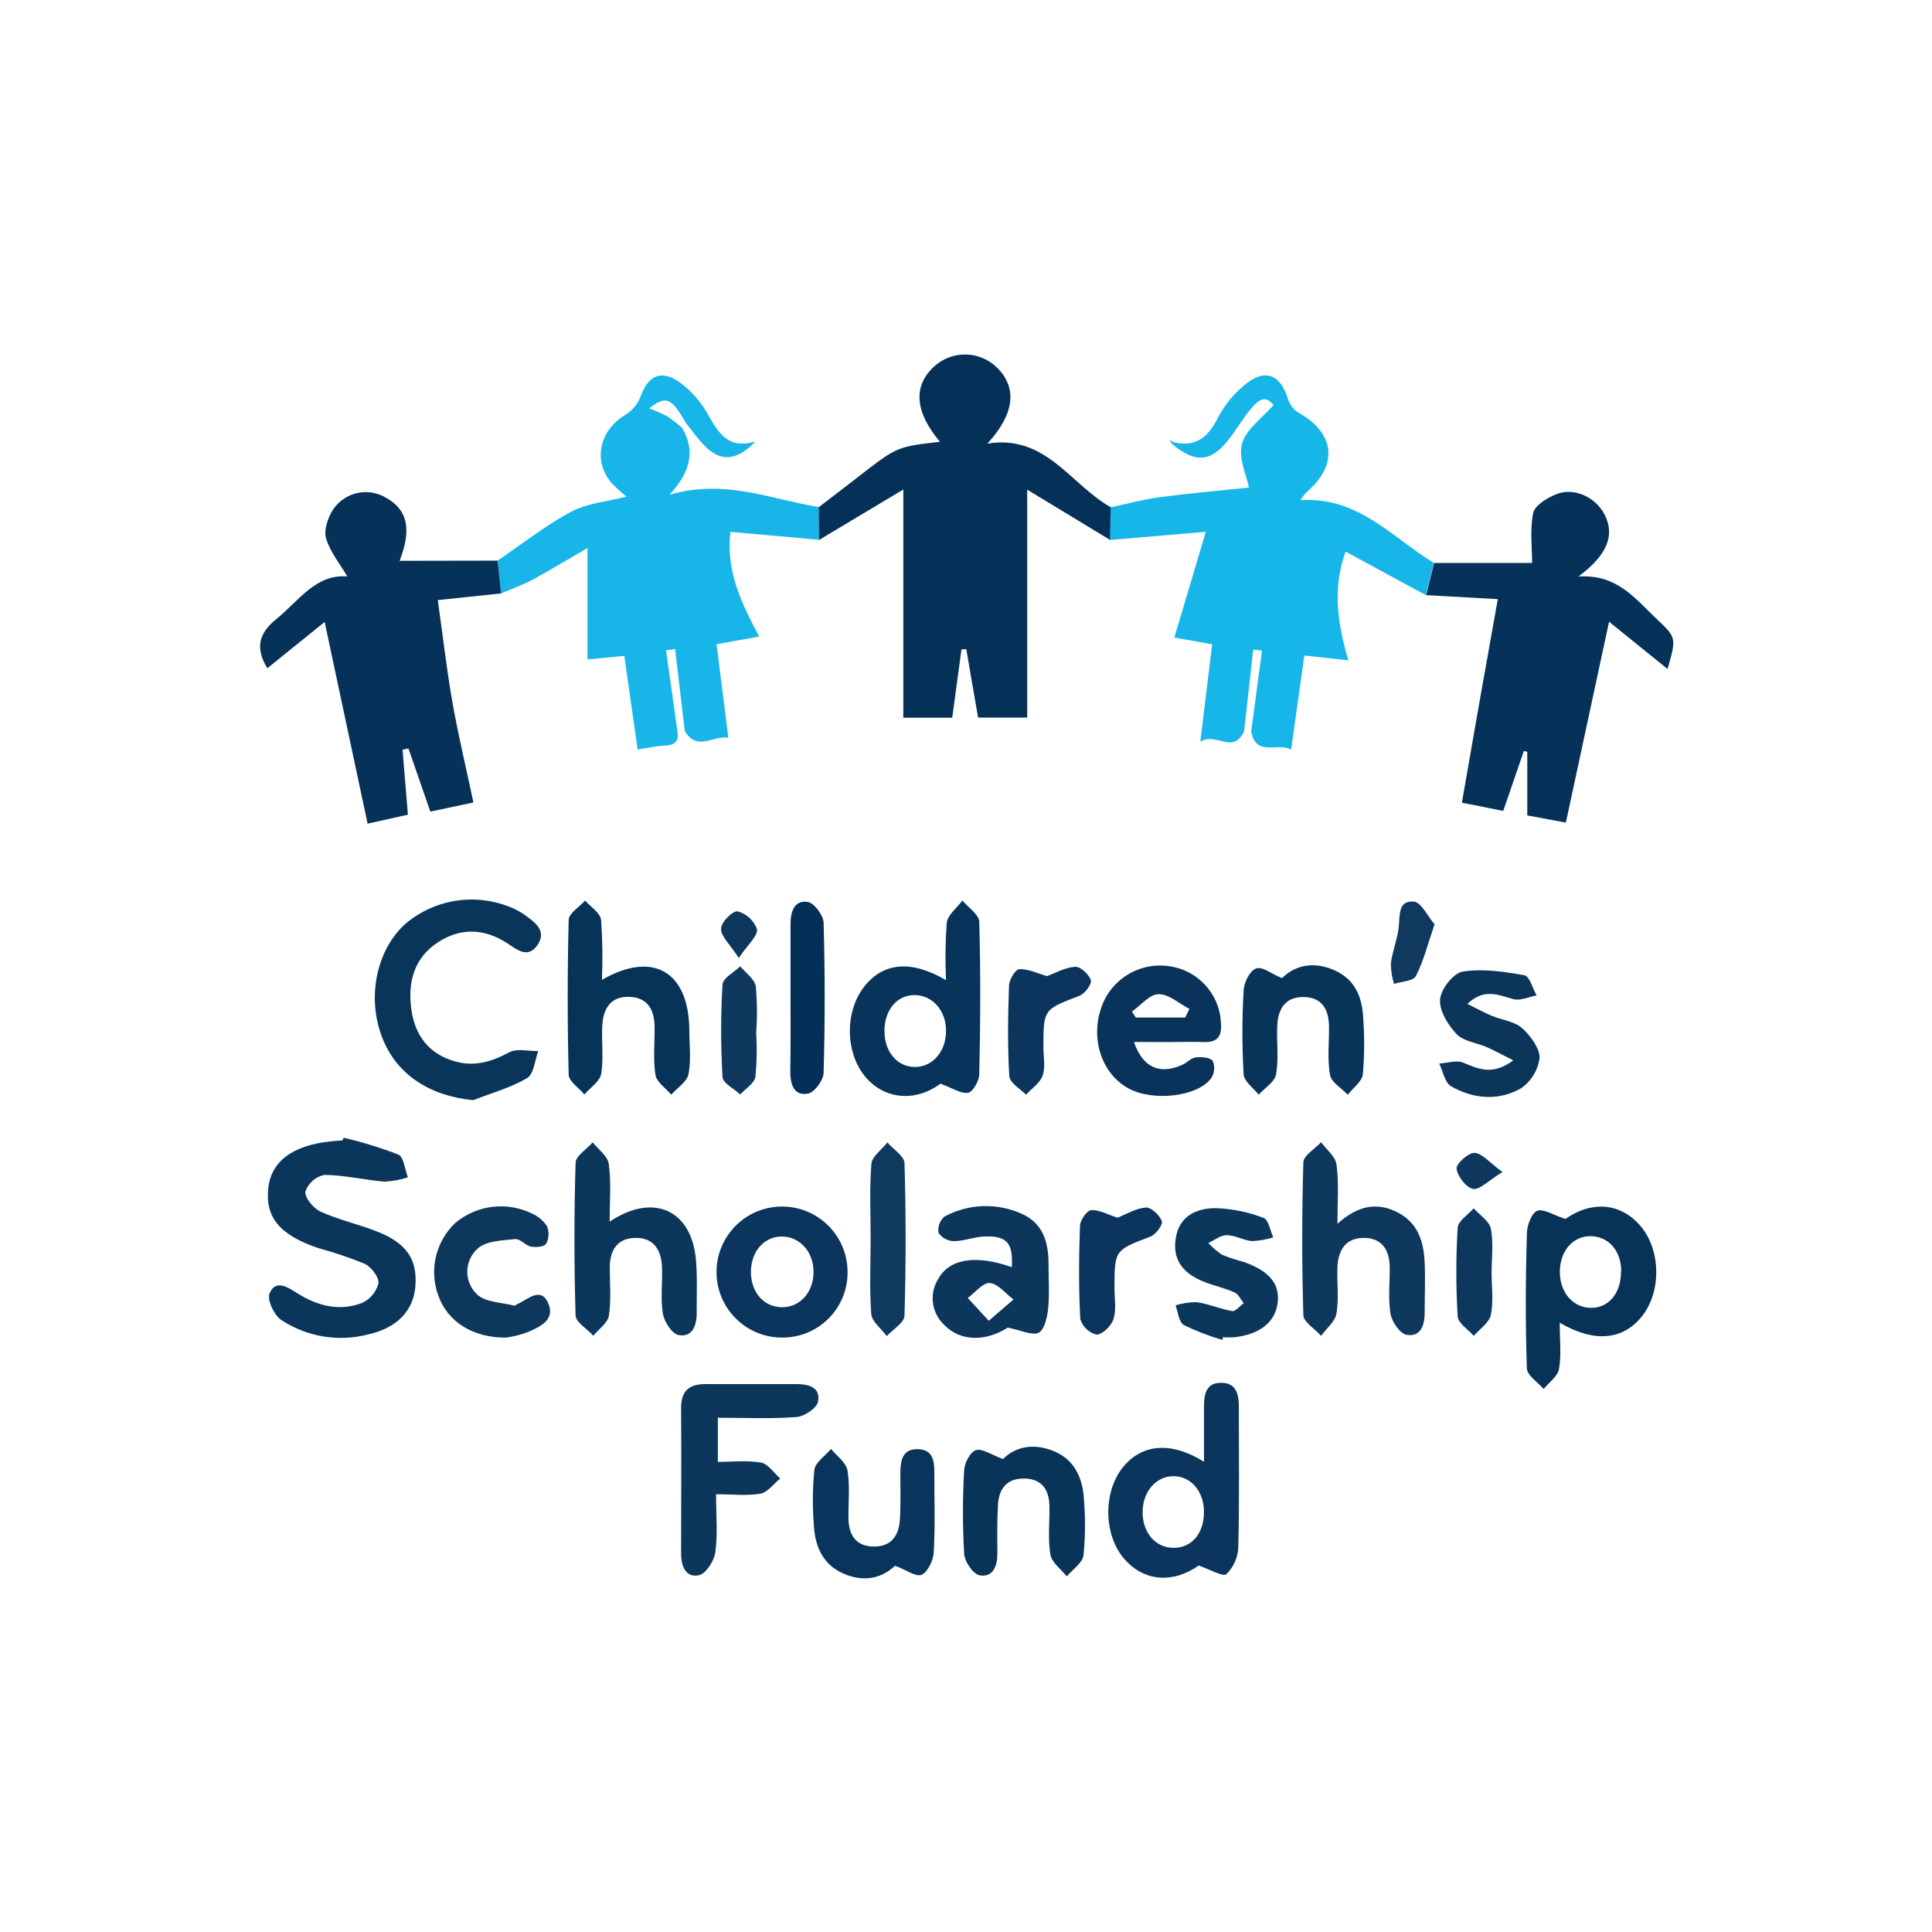 <?xml version="1.0" encoding="UTF-8"?> <svg xmlns="http://www.w3.org/2000/svg" xmlns:xlink="http://www.w3.org/1999/xlink" width="327px" height="327px" viewBox="0 0 327 327" version="1.1"><title>Artboard</title><g id="Artboard" stroke="none" stroke-width="1" fill="none" fill-rule="evenodd"><g id="children-scholarship-logo" transform="translate(44.024, 60)" fill-rule="nonzero"><path d="M166.546,63.78 C164.646,67.78 161.836,63.86 159.136,65.53 C159.866,59.44 160.486,54.33 161.136,49.05 L154.736,47.91 L160.066,30.01 L143.786,31.4 C143.786,29.56 143.866,27.72 143.916,25.88 C146.706,25.29 149.486,24.52 152.306,24.15 C157.526,23.46 162.776,23 167.366,22.52 C166.986,20.52 165.526,17.52 166.186,15.1 C166.846,12.68 169.606,10.77 171.546,8.54 C170.346,7.22 169.486,7.11 167.756,9.13 C166.386,10.74 165.336,12.6 164.036,14.27 C160.926,18.27 158.356,18.45 154.346,15.15 L154.656,14.85 C158.296,15.7 160.366,14.12 162.036,10.85 C163.274,8.437 165.042,6.335 167.206,4.7 C170.346,2.4 172.716,3.61 173.906,7.34 C174.169,8.315 174.763,9.167 175.586,9.75 C181.956,13.23 182.586,18.68 177.066,23.34 C176.696,23.751 176.361,24.193 176.066,24.66 C185.876,24 191.586,30.99 198.656,35.27 C198.203,37.084 197.75,38.9 197.296,40.72 L183.726,33.36 C181.516,39.45 182.296,45.36 184.186,51.76 L176.736,50.95 C175.996,56.19 175.286,61.27 174.506,66.87 C172.116,65.6 168.586,68.2 167.746,63.79 L169.576,50.11 L168.086,49.94 L166.546,63.78 Z" id="Path" fill="#16B6E8"></path><path d="M70.636,63.8 C70.966,65.66 69.976,66.16 68.326,66.22 C66.976,66.28 65.636,66.59 63.896,66.85 L61.646,51.01 L55.416,51.61 L55.416,32.75 C51.756,34.87 48.976,36.58 46.106,38.12 C44.416,39.03 42.566,39.67 40.796,40.44 L40.196,34.89 C44.316,32.09 48.266,28.96 52.646,26.61 C55.356,25.16 58.706,24.91 62.006,24.05 C61.195,23.393 60.417,22.696 59.676,21.96 C56.246,18.24 57.326,12.9 61.826,10.21 C62.989,9.5 63.888,8.429 64.386,7.16 C65.606,3.65 67.786,2.49 70.906,4.63 C72.907,6.08 74.568,7.946 75.776,10.1 C77.556,13.2 79.106,16.1 83.836,14.73 C80.656,18.03 77.976,18.2 75.296,15.52 C74.166,14.38 73.236,13.04 72.206,11.79 C69.586,7.27 68.746,6.89 65.846,9.12 C66.875,9.489 67.877,9.927 68.846,10.43 C69.754,11.042 70.622,11.71 71.446,12.43 C73.636,16.25 72.986,19.75 69.266,23.75 C78.686,20.99 86.496,24.53 94.556,25.82 L94.616,31.36 L79.616,30.02 C78.786,36.58 81.466,42.12 84.476,47.74 L77.256,49.03 L79.256,64.87 C76.636,64.4 74.046,67.25 71.886,63.75 L70.236,49.85 L68.706,50.06 L70.636,63.8 Z" id="Path" fill="#17B5E8"></path><path d="M94.606,31.39 L94.546,25.85 C96.826,24.1 99.106,22.36 101.366,20.6 C107.816,15.6 107.816,15.6 115.076,14.78 C110.846,9.78 110.476,5.41 113.996,2.11 C117.048,-0.772 121.842,-0.692 124.796,2.29 C128.166,5.68 127.696,10.1 123.086,15.09 C132.966,13.46 137.166,22.01 143.966,25.85 C143.916,27.69 143.876,29.53 143.836,31.37 L129.836,22.88 L129.836,61.45 L121.526,61.45 C120.846,57.53 120.166,53.7 119.526,49.86 L118.706,49.93 L117.146,61.48 L108.866,61.48 L108.866,22.85 L94.606,31.39 Z" id="Path" fill="#053158"></path><path d="M197.346,40.73 C197.806,38.91 198.26,37.094 198.706,35.28 L215.296,35.28 C215.296,32.8 214.896,29.72 215.476,26.83 C215.736,25.55 217.806,24.29 219.326,23.67 C222.326,22.41 226.026,24.11 227.556,27.08 C229.316,30.52 228.116,33.89 223.126,37.58 C229.656,37.13 232.736,41.33 236.336,44.72 C239.736,47.93 239.736,47.94 238.216,53.23 L228.316,45.23 C225.836,56.81 223.456,67.86 221.006,79.23 L214.476,78.01 L214.476,67.25 L213.896,67.1 L210.406,77.25 L203.406,75.86 C205.406,64.29 207.406,52.97 209.486,41.41 L197.346,40.73 Z" id="Path" fill="#063158"></path><path d="M40.196,34.89 L40.796,40.44 L30.076,41.57 C30.876,47.23 31.526,52.97 32.516,58.66 C33.506,64.35 34.846,69.86 36.106,75.82 L28.816,77.37 L25.106,66.68 L24.106,66.89 L25.016,77.89 L18.196,79.41 L10.926,45.27 L1.226,53.1 C-0.854,49.69 -0.254,47.2 2.766,44.76 C6.586,41.67 9.446,37.11 14.766,37.57 C13.526,35.45 11.856,33.44 11.166,31.13 C10.746,29.72 11.476,27.64 12.336,26.26 C14.316,23.289 18.285,22.407 21.336,24.26 C25.046,26.33 25.636,29.68 23.616,34.92 L40.196,34.89 Z" id="Path" fill="#063158"></path><path d="M14.166,132.57 C17.287,133.301 20.354,134.243 23.346,135.39 C24.346,135.81 24.486,137.93 25.016,139.27 C23.737,139.685 22.409,139.93 21.066,140 C17.656,139.72 14.266,138.88 10.866,138.86 C9.379,139.168 8.163,140.235 7.666,141.67 C7.536,142.73 9.036,144.53 10.246,145.08 C13.296,146.46 16.626,147.2 19.756,148.42 C24.756,150.37 26.636,153.12 26.286,157.67 C25.966,161.87 23.156,164.76 18.286,165.86 C13.257,167.164 7.911,166.274 3.576,163.41 C2.386,162.62 1.186,160.06 1.576,158.97 C2.576,156.5 4.576,157.8 6.226,158.84 C9.666,161.03 13.386,162 17.226,160.54 C18.619,159.916 19.65,158.69 20.026,157.21 C20.166,156.21 18.836,154.45 17.726,153.92 C15.196,152.875 12.6,151.993 9.956,151.28 C3.396,149.09 0.866,146.11 1.376,141.17 C1.846,136.56 5.486,133.84 12.046,133.17 C12.666,133.11 13.286,133.08 13.916,133.03 L14.166,132.57 Z" id="Path" fill="#0B365C"></path><path d="M159.756,187.41 C159.756,184.04 159.756,181.05 159.756,178.05 C159.756,175.99 160.126,174.05 162.576,174.05 C165.266,173.99 165.666,176.05 165.656,178.21 C165.656,186.07 165.756,193.93 165.566,201.79 C165.526,203.535 164.809,205.195 163.566,206.42 C162.926,206.95 160.746,205.61 158.856,204.97 C154.636,207.97 149.746,207.76 146.366,203.97 C142.766,199.97 142.606,192.62 146.026,188.35 C149.256,184.37 154.146,183.92 159.756,187.41 Z M159.756,195.92 C159.756,192.4 157.526,189.82 154.556,189.85 C151.586,189.88 149.356,192.53 149.366,195.98 C149.376,199.43 151.556,201.98 154.626,201.98 C157.696,201.98 159.766,199.51 159.746,195.92 L159.756,195.92 Z" id="Shape" fill="#0B355C"></path><path d="M36.066,126.21 C28.716,125.48 23.196,121.93 20.736,115.79 C18.016,109.02 19.606,100.91 24.546,96.4 C29.716,91.994 36.981,91.009 43.136,93.88 C43.698,94.149 44.237,94.463 44.746,94.82 C46.486,96.1 48.596,97.51 46.956,99.93 C45.316,102.35 43.456,100.7 41.766,99.61 C37.926,97.13 33.936,97 30.146,99.46 C25.996,102.14 24.946,106.36 25.616,110.97 C26.236,115.23 28.546,118.36 32.876,119.61 C36.196,120.61 39.166,119.73 42.186,118.1 C43.476,117.41 45.426,117.93 47.086,117.9 C46.486,119.47 46.336,121.8 45.196,122.47 C42.396,124.12 39.136,125.01 36.066,126.21 Z" id="Path" fill="#0A355B"></path><path d="M115.156,123.42 C111.236,126.34 106.266,126.25 102.896,122.77 C99.036,118.77 98.766,111.34 102.316,106.9 C105.536,102.9 110.216,102.44 116.096,105.9 C115.939,102.661 115.979,99.415 116.216,96.18 C116.386,94.84 117.936,93.67 118.866,92.42 C119.866,93.61 121.686,94.79 121.716,96.01 C121.966,104.61 121.916,113.22 121.716,121.82 C121.716,122.94 120.626,124.82 119.856,124.95 C118.626,125.15 117.176,124.16 115.156,123.42 Z M116.096,114.42 C116.096,110.98 113.726,108.42 110.746,108.42 C107.766,108.42 105.636,111.01 105.676,114.59 C105.716,118.17 107.966,120.66 110.966,120.59 C113.966,120.52 116.146,117.79 116.096,114.4 L116.096,114.42 Z" id="Shape" fill="#08335A"></path><path d="M219.966,163.88 C219.966,166.74 220.266,169.28 219.846,171.7 C219.636,172.94 218.156,173.97 217.246,175.09 C216.246,173.93 214.446,172.79 214.406,171.6 C214.146,164.01 214.186,156.4 214.406,148.81 C214.406,147.43 215.196,145.3 216.176,144.92 C217.156,144.54 218.976,145.67 220.936,146.32 C225.146,143.32 229.936,143.49 233.336,147.16 C237.026,151.09 237.336,158.34 233.936,162.73 C230.696,166.83 225.846,167.32 219.966,163.88 Z M230.376,155.23 C230.376,151.66 228.206,149.23 225.146,149.23 C222.086,149.23 219.946,151.89 219.986,155.36 C220.026,158.83 222.266,161.36 225.286,161.36 C228.306,161.36 230.356,158.83 230.336,155.23 L230.376,155.23 Z" id="Shape" fill="#083359"></path><path d="M182.346,147.13 C185.756,144.05 189.026,143.41 192.506,145.19 C195.986,146.97 196.936,150.13 197.106,153.64 C197.236,156.51 197.106,159.39 197.106,162.26 C197.106,164.42 196.336,166.34 194.046,165.92 C192.926,165.72 191.566,163.73 191.326,162.37 C190.896,159.82 191.226,157.14 191.186,154.52 C191.186,151.63 189.916,149.52 186.816,149.52 C183.716,149.52 182.456,151.62 182.346,154.46 C182.236,157.08 182.616,159.76 182.186,162.31 C181.956,163.68 180.486,164.84 179.576,166.1 C178.576,164.94 176.646,163.81 176.576,162.62 C176.316,154 176.316,145.377 176.576,136.75 C176.576,135.58 178.516,134.47 179.576,133.32 C180.486,134.57 182.006,135.74 182.176,137.08 C182.616,140.17 182.346,143.31 182.346,147.13 Z" id="Path" fill="#0E385E"></path><path d="M59.166,146.77 C66.616,141.77 73.076,144.86 73.776,153.29 C74.026,156.29 73.876,159.29 73.896,162.29 C73.896,164.42 73.116,166.39 70.826,165.96 C69.716,165.76 68.406,163.73 68.176,162.36 C67.746,159.81 68.116,157.14 68.026,154.52 C67.926,151.7 66.726,149.52 63.616,149.52 C60.506,149.52 59.226,151.52 59.186,154.45 C59.186,157.2 59.446,159.99 59.036,162.67 C58.846,163.91 57.326,164.95 56.396,166.08 C55.396,164.94 53.456,163.83 53.396,162.66 C53.136,154.047 53.136,145.437 53.396,136.83 C53.396,135.64 55.286,134.51 56.286,133.35 C57.286,134.56 58.836,135.69 59.016,137.01 C59.446,140.09 59.166,143.25 59.166,146.77 Z" id="Path" fill="#0C375D"></path><path d="M57.856,105.85 C66.496,100.85 72.576,104.44 72.646,114.36 C72.646,116.85 72.986,119.36 72.506,121.81 C72.246,123.11 70.606,124.13 69.586,125.28 C68.656,124.17 67.096,123.15 66.916,121.93 C66.496,119.25 66.806,116.46 66.766,113.72 C66.726,110.98 65.636,108.8 62.456,108.72 C59.276,108.64 58.076,110.77 57.916,113.55 C57.756,116.33 58.176,119.09 57.726,121.76 C57.506,123.04 55.876,124.09 54.886,125.25 C53.956,124.13 52.256,123.03 52.226,121.89 C52.006,113.17 52.006,104.444 52.226,95.71 C52.226,94.59 54.036,93.52 55.006,92.43 C56.006,93.52 57.576,94.54 57.716,95.72 C57.955,99.092 58.002,102.474 57.856,105.85 L57.856,105.85 Z" id="Path" fill="#073359"></path><path d="M77.176,192.91 C77.176,196.54 77.476,199.7 77.046,202.75 C76.846,204.21 75.436,206.39 74.256,206.62 C72.066,207.06 71.256,205.13 71.256,202.95 C71.256,194.72 71.316,186.49 71.256,178.26 C71.256,175.32 72.716,174.26 75.426,174.26 C80.536,174.26 85.646,174.26 90.766,174.26 C92.766,174.26 94.936,174.78 94.426,177.26 C94.186,178.37 92.116,179.74 90.786,179.84 C86.456,180.17 82.086,179.96 77.476,179.96 L77.476,187.43 C79.906,187.43 82.416,187.13 84.786,187.55 C85.996,187.77 86.966,189.3 88.036,190.24 C86.926,191.13 85.916,192.58 84.686,192.81 C82.366,193.21 79.966,192.91 77.176,192.91 Z" id="Path" fill="#0C365C"></path><path d="M127.226,154.47 C127.476,150.39 126.416,149.13 122.566,149.28 C120.846,149.35 119.146,150.06 117.436,150.07 C116.393,150.047 115.423,149.527 114.826,148.67 C114.656,147.639 115.035,146.593 115.826,145.91 C119.847,143.738 124.648,143.55 128.826,145.4 C132.556,147.02 133.466,150.32 133.446,154.05 C133.446,156.54 133.626,159.05 133.376,161.52 C133.226,162.98 132.736,165.11 131.746,165.59 C130.756,166.07 128.746,165.16 126.546,164.7 C122.946,167.03 118.606,167.14 115.826,164.28 C113.615,162.241 113.193,158.906 114.826,156.38 C116.736,153.01 121.236,152.35 127.226,154.47 Z M123.326,163.55 L127.506,159.95 C126.186,158.95 124.916,157.28 123.506,157.16 C122.346,157.05 121.026,158.77 119.776,159.69 L123.326,163.55 Z" id="Shape" fill="#0C365C"></path><path d="M147.906,116.36 C149.386,120.7 152.276,121.95 156.106,120.22 C156.886,119.86 157.576,119.06 158.366,118.97 C159.366,118.86 160.786,118.97 161.246,119.57 C161.642,120.524 161.545,121.612 160.986,122.48 C158.726,125.6 151.226,126.48 147.056,124.26 C142.656,121.93 140.586,116.26 142.236,110.97 C143.706,105.98 148.603,102.814 153.756,103.52 C158.651,104.129 162.396,108.174 162.626,113.1 C162.806,115.26 162.156,116.45 159.796,116.37 C157.796,116.3 155.796,116.37 153.796,116.37 L147.906,116.36 Z M156.586,112.22 L157.286,110.76 C155.546,109.86 153.796,108.24 152.076,108.27 C150.556,108.27 149.076,110.16 147.556,111.22 L148.226,112.22 L156.586,112.22 Z" id="Shape" fill="#09335A"></path><path d="M88.516,166.39 C82.407,166.487 77.371,161.625 77.252,155.516 C77.134,149.408 81.979,144.354 88.087,144.215 C94.195,144.075 99.266,148.903 99.426,155.01 C99.529,157.978 98.428,160.86 96.373,163.003 C94.319,165.146 91.485,166.368 88.516,166.39 L88.516,166.39 Z M93.666,155.39 C93.726,151.99 91.476,149.39 88.456,149.29 C85.436,149.19 83.126,151.69 83.076,155.17 C83.026,158.65 85.176,161.17 88.236,161.25 C91.296,161.33 93.616,158.83 93.666,155.41 L93.666,155.39 Z" id="Shape" fill="#0B355C"></path><path d="M107.446,205.01 C105.206,207.19 102.066,207.83 98.646,206.3 C95.226,204.77 93.896,201.67 93.726,198.11 C93.478,195.001 93.505,191.875 93.806,188.77 C93.986,187.49 95.646,186.41 96.636,185.24 C97.636,186.44 99.186,187.55 99.416,188.88 C99.866,191.55 99.526,194.35 99.586,197.09 C99.646,199.83 100.856,201.69 103.796,201.76 C106.736,201.83 108.096,200 108.276,197.3 C108.456,194.6 108.356,192.06 108.366,189.45 C108.366,187.31 108.636,185.19 111.366,185.28 C113.876,185.35 114.136,187.28 114.116,189.28 C114.116,193.78 114.266,198.28 114.016,202.75 C113.946,204.1 113.016,206.02 112.016,206.51 C111.016,207 109.406,205.69 107.446,205.01 Z" id="Path" fill="#09345B"></path><path d="M172.966,105.55 C175.346,103.22 178.516,102.72 181.906,104.25 C185.296,105.78 186.506,108.71 186.696,112.13 C186.94,115.36 186.923,118.604 186.646,121.83 C186.506,123.06 184.976,124.14 184.086,125.29 C183.026,124.17 181.276,123.17 181.086,121.9 C180.606,119.24 180.956,116.44 180.916,113.69 C180.876,110.94 179.786,108.77 176.606,108.75 C173.426,108.73 172.276,110.86 172.156,113.65 C172.036,116.44 172.426,119.19 171.956,121.85 C171.726,123.13 170.036,124.15 169.006,125.28 C168.116,124.14 166.546,123.04 166.466,121.85 C166.191,117.121 166.191,112.38 166.466,107.65 C166.536,106.31 167.466,104.36 168.546,103.93 C169.626,103.5 171.076,104.8 172.966,105.55 Z" id="Path" fill="#09345A"></path><path d="M125.746,186.95 C127.966,184.71 131.176,184.24 134.546,185.7 C137.916,187.16 139.286,190.34 139.446,193.9 C139.7,197.01 139.673,200.136 139.366,203.24 C139.196,204.53 137.526,205.63 136.536,206.81 C135.536,205.58 133.976,204.45 133.756,203.09 C133.306,200.42 133.656,197.62 133.596,194.88 C133.536,192.14 132.316,190.29 129.346,190.25 C126.376,190.21 125.036,191.97 124.886,194.7 C124.736,197.43 124.766,200.19 124.786,202.93 C124.786,205.08 124.056,207.02 121.786,206.63 C120.696,206.45 119.256,204.33 119.166,203.01 C118.891,198.278 118.891,193.533 119.166,188.8 C119.226,187.59 120.226,185.7 121.166,185.44 C122.236,185.12 123.746,186.22 125.746,186.95 Z" id="Path" fill="#09345A"></path><path d="M162.876,166.79 C160.632,166.138 158.447,165.295 156.346,164.27 C155.516,163.79 155.346,162.08 154.946,160.93 C156.11,160.575 157.32,160.393 158.536,160.39 C160.536,160.7 162.536,161.56 164.536,161.9 C165.096,161.99 165.826,161.04 166.486,160.57 C165.976,159.95 165.596,159.05 164.946,158.76 C163.366,158.04 161.646,157.67 160.016,157.05 C156.686,155.79 154.406,153.68 154.946,149.76 C155.486,145.84 158.406,144.52 161.646,144.48 C164.461,144.565 167.241,145.13 169.866,146.15 C170.686,146.44 170.956,148.29 171.486,149.43 C170.325,149.792 169.122,150.004 167.906,150.06 C166.446,149.95 165.026,149.06 163.586,149.06 C162.586,149.06 161.516,149.91 160.486,150.38 C161.186,151.136 161.971,151.807 162.826,152.38 C163.978,152.851 165.161,153.242 166.366,153.55 C170.806,155.07 172.676,157.33 172.216,160.61 C171.756,163.89 169.076,165.89 164.846,166.34 C164.226,166.4 163.596,166.34 162.976,166.34 L162.876,166.79 Z" id="Path" fill="#0C375D"></path><path d="M212.106,119.47 C210.106,118.47 208.906,117.79 207.626,117.24 C205.916,116.5 203.706,116.24 202.546,115.07 C201.076,113.51 199.546,111.07 199.716,109.16 C199.836,107.43 201.966,104.7 203.536,104.45 C206.926,103.91 210.536,104.45 213.996,105.07 C214.856,105.22 215.376,107.29 216.056,108.48 C214.756,108.72 213.336,109.41 212.176,109.12 C209.696,108.5 207.326,107.12 204.326,109.91 C205.986,110.72 207.166,111.39 208.416,111.91 C210.136,112.63 212.246,112.85 213.566,113.99 C214.886,115.13 216.566,117.36 216.566,118.99 C216.302,121.129 215.124,123.047 213.336,124.25 C209.536,126.38 205.286,126 201.526,123.83 C200.526,123.23 200.206,121.32 199.576,120.02 C200.916,119.93 202.426,119.4 203.576,119.84 C206.106,120.85 208.506,122.16 212.106,119.47 Z" id="Path" fill="#0B355B"></path><path d="M41.566,166.4 C35.896,166.4 31.766,163.66 30.206,159.4 C28.559,155.077 29.671,150.187 33.026,147 C36.661,143.941 41.758,143.313 46.026,145.4 C47.046,145.855 47.919,146.586 48.546,147.51 C48.953,148.48 48.905,149.58 48.416,150.51 C48.096,151.04 46.656,151.16 45.806,150.99 C44.956,150.82 43.986,149.63 43.176,149.72 C40.996,149.96 38.276,150.01 36.836,151.31 C35.734,152.29 35.092,153.687 35.067,155.162 C35.043,156.637 35.637,158.054 36.706,159.07 C38.096,160.43 40.836,160.42 42.986,160.98 C43.166,161.03 43.426,160.77 43.646,160.67 C45.446,159.85 47.646,157.62 48.866,160.82 C49.866,163.55 47.186,164.64 45.166,165.52 C44.002,165.945 42.795,166.24 41.566,166.4 L41.566,166.4 Z" id="Path" fill="#0D375D"></path><path d="M103.336,149.68 C103.336,145.44 103.126,141.19 103.466,136.98 C103.576,135.71 105.236,134.56 106.176,133.36 C107.176,134.53 109.026,135.67 109.066,136.87 C109.32,145.457 109.32,154.054 109.066,162.66 C109.066,163.85 107.136,164.98 106.066,166.14 C105.146,164.89 103.536,163.7 103.436,162.38 C103.126,158.17 103.336,153.92 103.336,149.68 Z" id="Path" fill="#0F395F"></path><path d="M89.776,108.75 C89.776,104.64 89.776,100.54 89.776,96.43 C89.776,94.32 90.386,92.33 92.666,92.65 C93.756,92.8 95.346,94.92 95.376,96.18 C95.616,104.634 95.616,113.087 95.376,121.54 C95.376,122.81 93.846,124.89 92.736,125.1 C90.366,125.54 89.736,123.54 89.736,121.43 C89.806,117.2 89.776,113.01 89.776,108.75 Z" id="Path" fill="#042F57"></path><path d="M145.116,146.1 C146.526,145.55 148.186,144.52 149.916,144.38 C150.806,144.31 152.246,145.67 152.626,146.68 C152.846,147.26 151.626,148.94 150.706,149.29 C144.646,151.61 144.616,151.54 144.606,158.06 C144.606,159.81 144.946,161.67 144.446,163.26 C144.086,164.39 142.586,165.87 141.576,165.89 C140.256,165.557 139.208,164.555 138.816,163.25 C138.536,158.02 138.576,152.77 138.766,147.54 C138.766,146.54 139.926,144.89 140.646,144.83 C141.966,144.72 143.436,145.56 145.116,146.1 Z" id="Path" fill="#0B355C"></path><path d="M133.196,105.21 C134.596,104.7 136.256,103.73 137.956,103.63 C138.846,103.58 140.296,104.92 140.606,105.91 C140.796,106.56 139.606,108.19 138.676,108.54 C132.616,110.87 132.586,110.8 132.576,117.22 C132.576,118.84 132.946,120.58 132.456,122.03 C132.026,123.29 130.616,124.21 129.636,125.28 C128.636,124.28 126.866,123.28 126.806,122.14 C126.496,117.06 126.576,111.95 126.756,106.86 C126.756,105.86 127.816,104.09 128.476,104.04 C129.966,103.95 131.446,104.72 133.196,105.21 Z" id="Path" fill="#0B355C"></path><path d="M83.966,114.82 C84.123,117.297 84.08,119.781 83.836,122.25 C83.656,123.37 82.166,124.25 81.266,125.25 C80.206,124.25 78.266,123.33 78.266,122.25 C77.956,117.045 77.956,111.826 78.266,106.62 C78.336,105.54 80.206,104.57 81.266,103.55 C82.186,104.67 83.696,105.7 83.896,106.94 C84.135,109.561 84.158,112.196 83.966,114.82 L83.966,114.82 Z" id="Path" fill="#0E385E"></path><path d="M208.436,155.48 C208.436,157.85 208.786,160.29 208.306,162.56 C208.026,163.88 206.436,164.93 205.426,166.1 C204.426,165 202.766,163.95 202.696,162.8 C202.389,157.805 202.389,152.796 202.696,147.8 C202.766,146.65 204.456,145.6 205.406,144.51 C206.406,145.65 208.056,146.67 208.316,147.97 C208.776,150.42 208.436,153.01 208.436,155.48 Z" id="Path" fill="#0D375D"></path><path d="M198.786,96.44 C197.566,99.99 196.896,102.76 195.606,105.22 C195.156,106.07 193.186,106.12 191.916,106.54 C191.573,105.412 191.394,104.24 191.386,103.06 C191.646,101.01 192.466,99.06 192.706,96.98 C192.946,94.9 192.566,92.38 195.266,92.6 C196.536,92.7 197.616,95.09 198.786,96.44 Z" id="Path" fill="#0F395F"></path><path d="M210.276,138.37 C207.876,139.84 206.406,141.44 205.276,141.22 C204.146,141 202.656,139.1 202.506,137.8 C202.416,136.97 204.506,135.11 205.506,135.13 C206.816,135.16 208.026,136.73 210.276,138.37 Z" id="Path" fill="#0D375D"></path><path d="M81.016,102.14 C79.486,99.79 78.016,98.49 78.016,97.25 C78.016,96.01 80.016,94.13 80.816,94.25 C82.334,94.655 83.558,95.775 84.096,97.25 C84.276,98.4 82.606,99.8 81.016,102.14 Z" id="Path" fill="#0D375D"></path><polygon id="Path" fill="#16B6E8" points="154.346 15.12 153.906 14.51 154.656 14.82"></polygon></g></g></svg> 